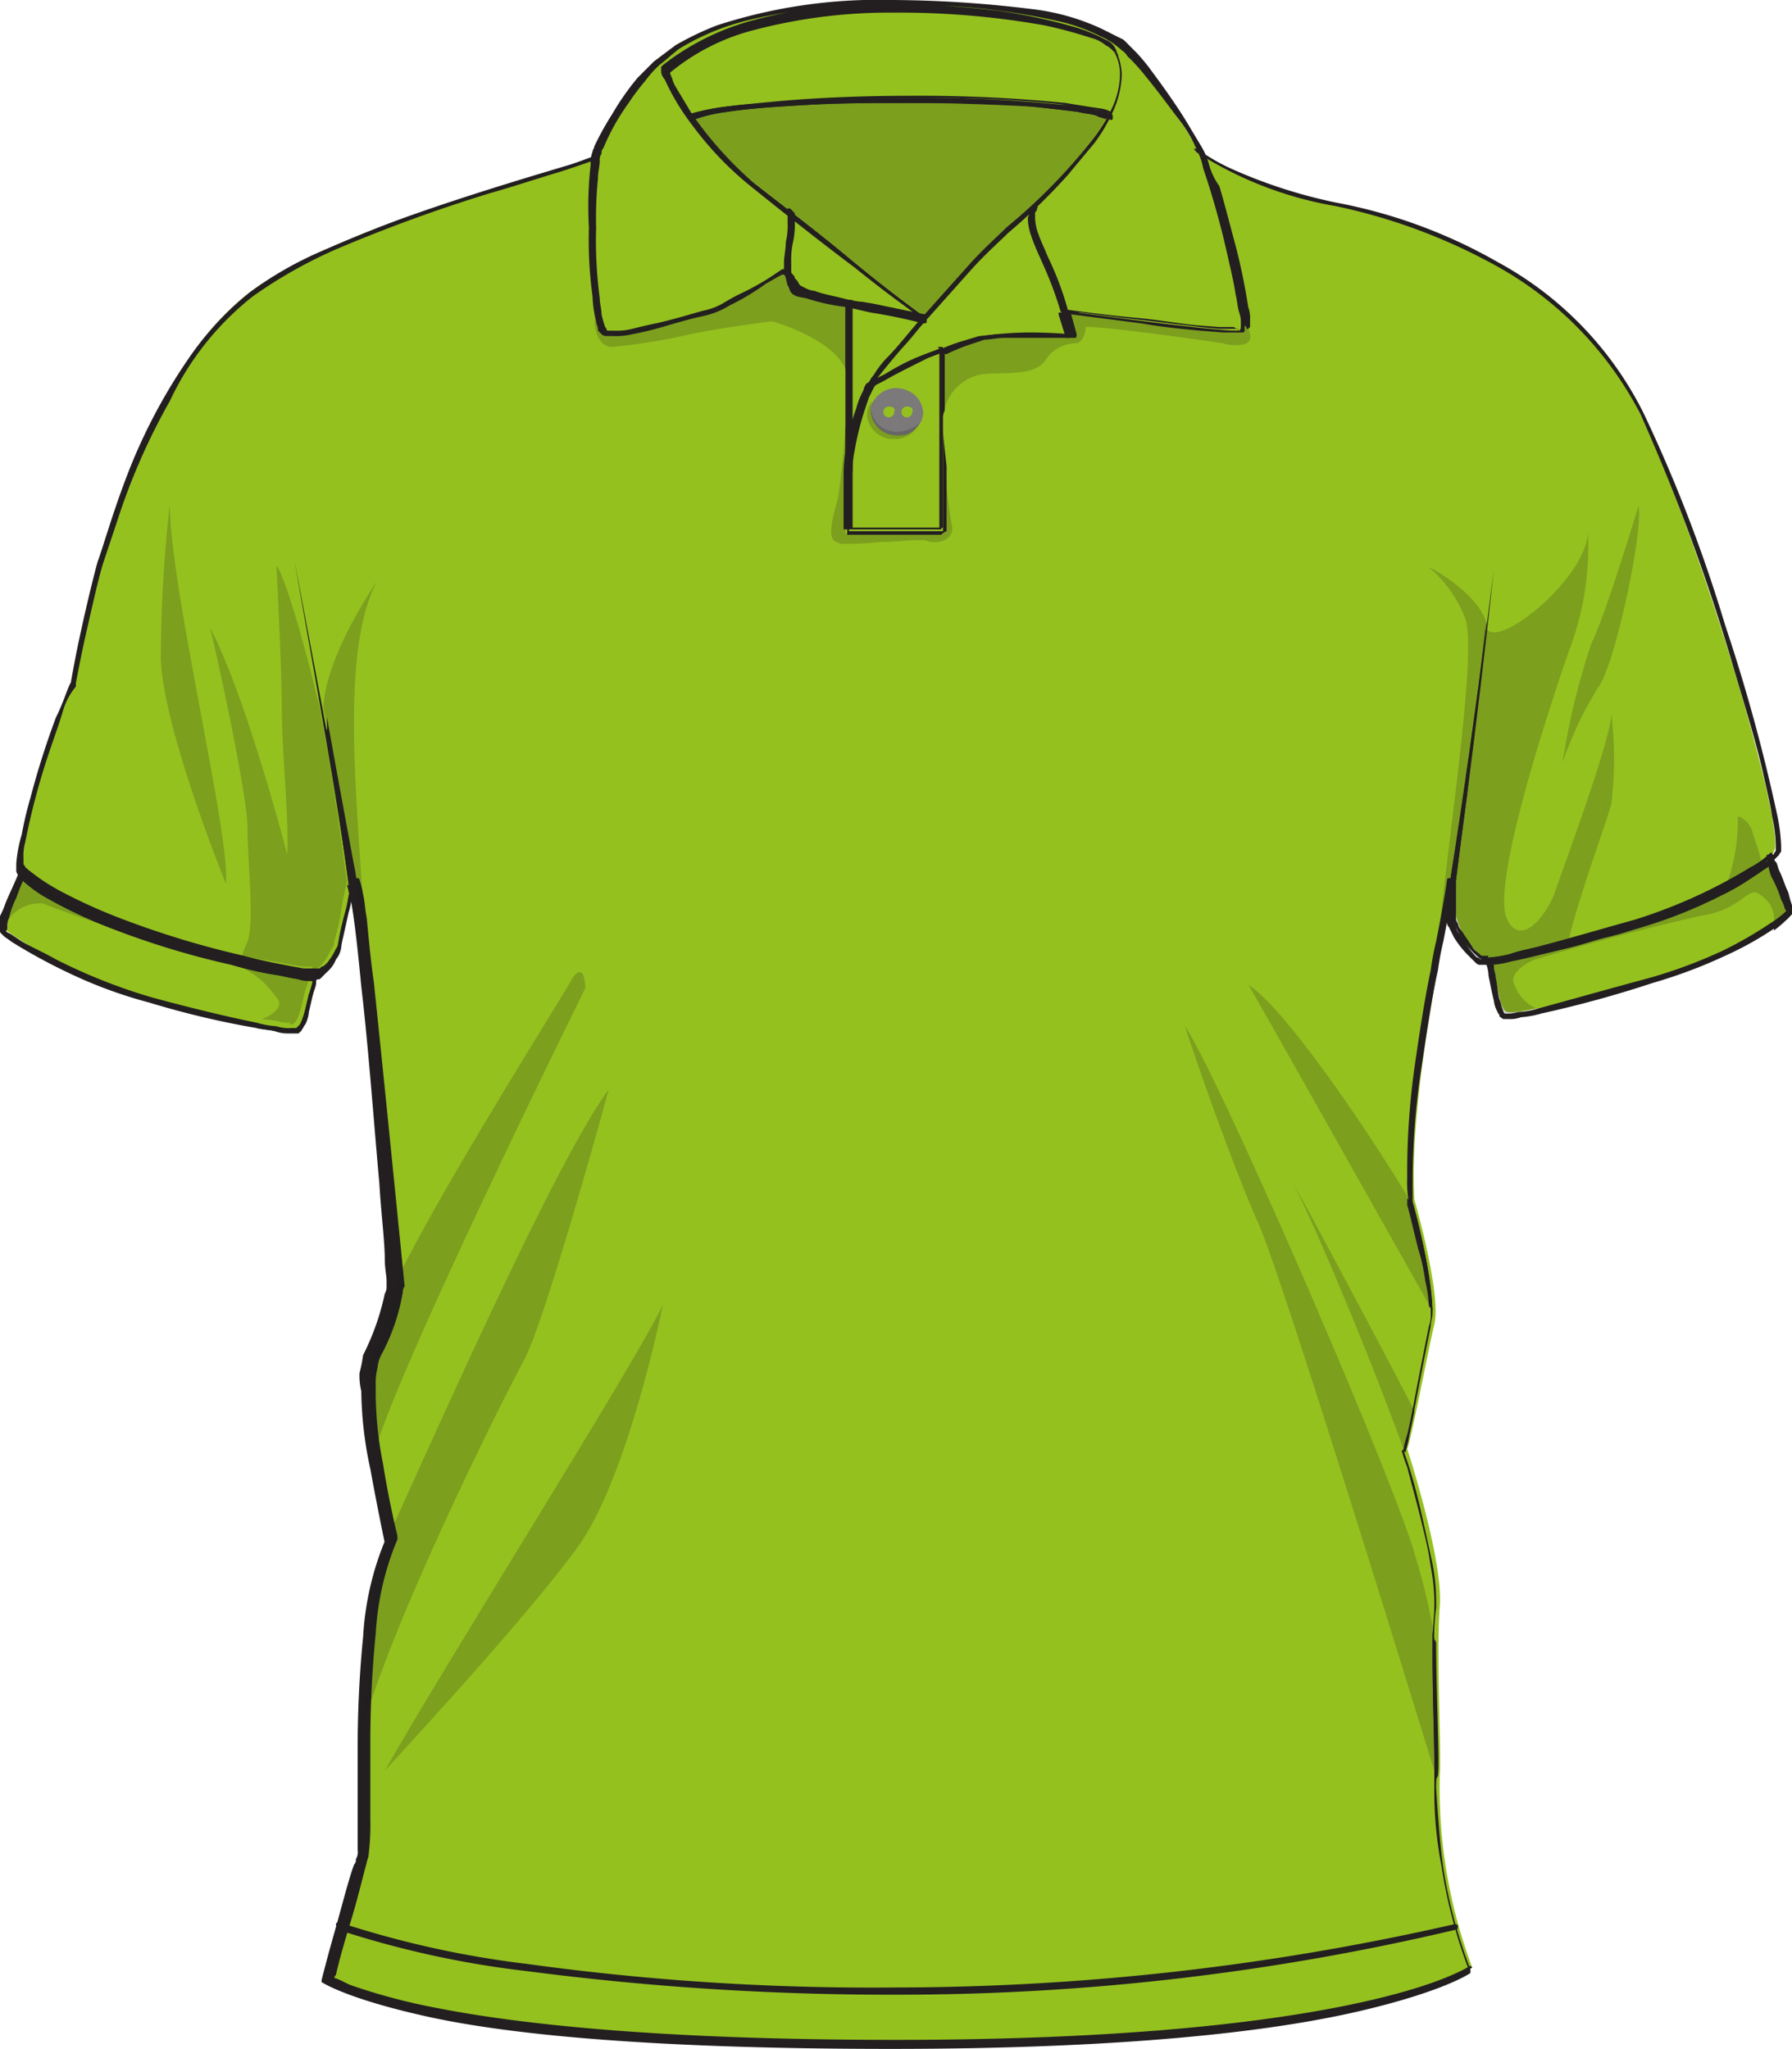 <svg id="Livello_1" data-name="Livello 1" xmlns="http://www.w3.org/2000/svg" width="35mm" height="40.01mm" viewBox="0 0 99.2 113.4"><defs><style>.cls-1{fill:#95c11f;}.cls-2{fill:#231f20;}.cls-3{fill:#1c1b1a;opacity:0.2;isolation:isolate;}.cls-4{fill:#2b2b2b;}.cls-5{fill:#7b7979;}.cls-6{fill:#696767;}</style></defs><path class="cls-1" d="M98,47.4c.1-.1.2-.2.2-.3.7-1-3.8-16.6-7.4-24.2s-12.2-10.6-17-11.6a19.73,19.73,0,0,1-7.5-3A26.42,26.42,0,0,0,62,2.5C61,1.7,58.4.1,49.3.1s-12,2.5-13,3.4a18.62,18.62,0,0,0-3.2,4.7.9.9,0,0,0-.1.5c-2.7,1-14.3,3.8-19.2,7.5C8.7,20.1,6.2,28.9,5.5,31.1S4,37.9,4,37.9C3.2,39.6.5,47.4,1.2,48.3.7,49.5-.1,51,.2,51.4a26.33,26.33,0,0,0,8.2,3.9c4,1.1,7.6,1.9,8.2,1.6s.7-2.8,1-3a2.79,2.79,0,0,0,1.2-1.8c.1-.4.7-3.3.7-3.3.7,2.2,2.3,22.5,2.3,22.5a13.16,13.16,0,0,1-1.3,3.8c-1,1.9,1,10.2,1,10.2-2.3,5.2-1.1,16.2-1.6,17.8s-1.8,6.4-1.8,6.4,4.8,3.6,31.4,3.6,32-4.2,32-4.2a28.35,28.35,0,0,1-1.8-10.7c.1-.9-.2-6.7,0-9.3s-1.8-8.7-1.8-8.7c.3-.9,1.1-5.2,1.5-6.9s-1.1-6.9-1.1-6.9c-.3-4.8,1.2-12.3,1.6-14.5a24.54,24.54,0,0,1,.7-3.4,16.15,16.15,0,0,0,0,2.2A4.42,4.42,0,0,0,82.1,53h.4c.4.8.4,2.8.9,3s3.8-.6,8.2-1.9,7.4-3.4,7.6-3.8c0-.3-1.2-2.4-1.2-2.9"/><path class="cls-1" d="M38.3,6.3l-.1-.1-.9-1.5a1.69,1.69,0,0,1-.2-.5c-.1-.1,0-.1-.1-.2V3.9a12,12,0,0,1,4.5-2.3,29.51,29.51,0,0,1,7.9-1,45.74,45.74,0,0,1,8.3.7,25,25,0,0,1,2.6.7,2,2,0,0,1,.8.4,1.38,1.38,0,0,1,.4.3l.1.1A2.66,2.66,0,0,1,61.9,4a4.55,4.55,0,0,1-.5,2v.1c-.2-.1-.4-.1-.6-.2a5.82,5.82,0,0,0-1.9-.3,79.35,79.35,0,0,0-8.5-.4c-2.6,0-5.2.1-7.4.3-1.1.1-2.1.2-2.9.3-.5.2-1.1.3-1.8.5"/><path class="cls-2" d="M66.2,8.4a20.65,20.65,0,0,0,7.7,3,31.85,31.85,0,0,1,8.9,3.3,19.72,19.72,0,0,1,8,8.2,109.41,109.41,0,0,1,5,13.5c.7,2.4,1.4,4.6,1.8,6.4.2.9.4,1.7.5,2.4a7.72,7.72,0,0,1,.2,1.5v.4h0c-.1.1-.1.2-.2.3a1.76,1.76,0,0,1-.5.4h0a13.73,13.73,0,0,1-2,1.3,29.65,29.65,0,0,1-4.9,2c-1.2.4-2.4.7-3.5,1s-2,.5-2.8.7l-1,.2c-.2,0-.5.1-.7.1H82c-.1,0-.1-.1-.2-.1s-.3-.3-.4-.4l-.6-.9a.76.76,0,0,1-.2-.4c0-.1-.1-.2-.1-.3V48.8a.22.22,0,0,0-.2-.2c-.1,0-.2,0-.2.1h0c0,.1-.2,1.4-.6,3.4a15.69,15.69,0,0,0-.3,1.6c-.3,1.4-.6,3.3-.9,5.4a41.67,41.67,0,0,0-.4,6.1,6.15,6.15,0,0,0,.1,1.4h0c.1.2.3,1.2.6,2.4.1.6.3,1.2.4,1.8a9.85,9.85,0,0,1,.2,1.7h0v.2a1.7,1.7,0,0,1-.1.7c-.2,1-.6,3-.9,4.6-.1.5-.2,1-.3,1.4a5.07,5.07,0,0,0-.2.9v.1h0l.1-.1h-.2a7.78,7.78,0,0,0,.3.9c.2.8.6,2.2.9,3.5a17.66,17.66,0,0,1,.4,2,11,11,0,0,1,.2,1.8v.4c0,.5-.1,1.2-.1,1.9h0v.7c0,2.2.1,4.7.1,6v.7h0v.7a21.83,21.83,0,0,0,.4,4.4,28.17,28.17,0,0,0,1.5,5.7l.2-.1-.1-.1.1.1-.1-.1h0l.1.1-.1-.1h0c-.2.1-1.7,1.1-6.4,2.1s-12.6,2-25.4,2c-13.3,0-21.1-.9-25.6-1.8a33.05,33.05,0,0,1-4.5-1.2c-.3-.1-.6-.3-.9-.4-.1,0-.1-.1-.2-.1h0l-.1.1.1-.1h0l-.1.1.1-.1-.1.1h.2a.31.31,0,0,1,.1-.2c.1-.5.4-1.6.8-2.9s.7-2.6.9-3.3c0-.1.1-.3.1-.4a13.4,13.4,0,0,0,.1-2V96.4c0-1.9.1-4,.3-6A15.75,15.75,0,0,1,22,85.2V85c-.1-.4-.5-2.1-.8-4a20.24,20.24,0,0,1-.4-4.3,3.4,3.4,0,0,1,.1-1,1.85,1.85,0,0,1,.2-.7,11.18,11.18,0,0,0,1.2-3.5h0a.44.44,0,0,1,.1-.3h0s-1-10.1-1.7-16.8c-.2-1.4-.3-2.6-.4-3.6-.1-.5-.1-.9-.2-1.3a4.54,4.54,0,0,0-.2-.8c0-.1-.1-.1-.2-.1s-.1.1-.2.1a11.21,11.21,0,0,0-.3,1.5c-.2.8-.3,1.6-.4,1.8h0a.76.76,0,0,1-.2.5,3.51,3.51,0,0,1-.5.8c-.1.1-.2.2-.3.2l-.1.1h-.9c-1.1-.2-2.2-.4-3.3-.7a50.29,50.29,0,0,1-6.9-2.1,29.17,29.17,0,0,1-3.1-1.4A11,11,0,0,1,1.4,48l-.1.1.1-.1c0-.1-.1-.1-.1-.2v-.3a2.77,2.77,0,0,1,.1-.9,39.16,39.16,0,0,1,1.3-4.9c.3-.9.6-1.7.8-2.4A3.75,3.75,0,0,1,4.2,38h0v-.2c.1-.5.3-1.6.6-2.9s.6-2.7.9-3.7l.9-2.7a35.55,35.55,0,0,1,2.8-6.3A16,16,0,0,1,14,16.4a26,26,0,0,1,4.6-2.6,86.38,86.38,0,0,1,8.5-3.1c1.4-.4,2.6-.8,3.6-1.1s1.8-.6,2.4-.8c.1,0,.1-.1.1-.2s-.1-.1-.2,0c-.3.1-.8.3-1.4.5-2,.6-5.4,1.6-8.8,2.8-1.7.6-3.4,1.3-5,2a19.79,19.79,0,0,0-4,2.3,17,17,0,0,0-3.4,3.7A30.92,30.92,0,0,0,7,26.4c-.8,2.1-1.3,3.9-1.6,4.7-.3,1.1-.7,2.8-1,4.2s-.5,2.6-.5,2.6h.2l-.2-.1c-.2.4-.4,1.1-.8,1.9a45.57,45.57,0,0,0-1.4,4.4,20.93,20.93,0,0,0-.5,2.1,7.58,7.58,0,0,0-.3,1.6v.4c0,.1.1.2.1.3H1A8.55,8.55,0,0,0,3.2,50a29.65,29.65,0,0,0,4.9,2c1.8.6,3.6,1.1,5.2,1.5.9.2,1.7.4,2.4.5a2.77,2.77,0,0,0,.9.1c.2,0,.4.1.7.1h.3c.1,0,.1,0,.2-.1l.3-.3a1.79,1.79,0,0,0,.5-.7,1.33,1.33,0,0,0,.3-.8h0l.4-1.8a5.16,5.16,0,0,0,.2-1.1,1,1,0,0,1,.1-.3V49h-.4c.1.2.1.5.2.7.2,1,.4,2.8.6,4.9.4,3.4.7,7.6,1,10.9.1,1.7.3,3.2.3,4.2,0,.5.1.9.1,1.2v.4h0a.77.77,0,0,1-.1.3h0A13.76,13.76,0,0,1,20.1,75a8.66,8.66,0,0,1-.2,1,3.75,3.75,0,0,0,.1,1,21,21,0,0,0,.5,4.3c.4,2.2.8,4.1.8,4.1h.2l-.2-.1a16.32,16.32,0,0,0-1.2,5.3c-.2,2-.3,4.1-.3,6v5.8a.75.75,0,0,1-.1.5.37.37,0,0,1-.1.3c-.3.8-.7,2.4-1.1,3.8s-.7,2.6-.7,2.6v.1s1.3.9,5.8,1.9,12.4,1.8,25.7,1.8,21.3-1,26-2.1,6.1-2.1,6.1-2.1V109a27.25,27.25,0,0,1-1.5-5.6c-.2-1.4-.3-2.9-.4-4.4v-.7h0v-.7c0-1.3-.1-3.8-.1-6v-.7h0a10.89,10.89,0,0,1,.1-1.9v-.4a10.68,10.68,0,0,0-.3-2.5c-.3-1.4-.6-2.8-.9-3.9s-.6-1.9-.6-1.9v-.1h0l-.1.1h.2a2.92,2.92,0,0,0,.2-.9c.1-.4.2-.9.3-1.4.3-1.6.7-3.6.9-4.6,0-.2.1-.5.1-.7v-.2h0a13.66,13.66,0,0,0-.2-1.9,37.66,37.66,0,0,0-.9-4.1h0V65.1a41.82,41.82,0,0,1,.5-6.1c.3-2,.6-4,.9-5.3a15.69,15.69,0,0,1,.3-1.6c.4-2.1.6-3.3.6-3.4h-.4V51a.37.37,0,0,0,.1.3l.3.6a5.5,5.5,0,0,0,.7.9l.4.4c.1.1.2.2.3.2h.5c.3,0,.5-.1.8-.1.9-.2,2.3-.5,3.9-.9,1.1-.3,2.3-.7,3.5-1a30.68,30.68,0,0,0,5-2,23.92,23.92,0,0,0,2.1-1.3h0a1.21,1.21,0,0,0,.5-.5l.3-.3h0c0-.1.1-.1.1-.2v-.3a10,10,0,0,0-.2-1.6,97.74,97.74,0,0,0-2.9-10.6A83,83,0,0,0,91,22.9a19.29,19.29,0,0,0-8.1-8.4,28.65,28.65,0,0,0-9-3.3,28.11,28.11,0,0,1-5.6-1.8,10.93,10.93,0,0,1-1.5-.8l-.4-.2-.1-.1h0c-.1-.1-.2-.1-.2,0a.1.1,0,0,1,.1.1h0"/><path class="cls-2" d="M17.6,54l-.1-.1-.1.1c0,.1-.1.2-.1.3a2.54,2.54,0,0,1-.2.7c-.1.4-.2.9-.3,1.2s-.1.3-.2.5a3980657295328.59,3980657295328.59,0,0,0-.2.2h-.3a2.2,2.2,0,0,1-.8-.1,5.16,5.16,0,0,1-1.1-.2c-1.5-.3-3.6-.8-5.8-1.4a30.79,30.79,0,0,1-5.3-2.1c-.7-.4-1.4-.7-1.9-1l-.6-.4-.2-.1-.1-.1h0l-.1.1.1-.1v-.2a.75.75,0,0,1,.1-.5c.1-.4.3-.8.4-1.1a6.12,6.12,0,0,0,.5-1.2l-.2-.1-.1.1a7.55,7.55,0,0,0,1.4,1.1,26.4,26.4,0,0,0,3.8,1.8,46,46,0,0,0,6.6,2,19.45,19.45,0,0,0,2.7.6c.4.1.7.1,1,.2s.5.1.7.1h.3l.1-.3h0l-.2-.1c-.4,0-.8-.1-1.2-.1a50.94,50.94,0,0,1-7.9-2.1c-1.4-.5-2.8-1-4.2-1.6a13.41,13.41,0,0,1-2.8-1.8H1.1c-.1,0-.1,0-.1.1C.8,48.9.5,49.5.3,50a4.88,4.88,0,0,1-.3.7v.8c0,.1,0,.1.1.2h0l.1-.1-.1.1.1.1c.1.1.3.2.4.3a30.71,30.71,0,0,0,3.1,1.7,25.42,25.42,0,0,0,4.6,1.7,48.6,48.6,0,0,0,5.9,1.4c.4.1.8.1,1.1.2s.5.1.8.1h.3c.1,0,.2,0,.2-.1h0a.1.1,0,0,0,.1-.1c.1-.1.1-.2.2-.3a1.85,1.85,0,0,0,.2-.7c.1-.4.2-.9.3-1.2s.1-.3.1-.5a.1.1,0,0,1,.1-.1h0c.1,0,.1-.1,0-.2s0-.1-.1,0v.1"/><path class="cls-2" d="M99,50.5l-.1-.1h0l-.1.1a5.55,5.55,0,0,1-.8.6,22,22,0,0,1-2.6,1.5,27.4,27.4,0,0,1-4,1.5c-2.6.7-4.7,1.3-6.2,1.7a4.4,4.4,0,0,1-1,.2c-.2,0-.4.1-.7.1h-.2a.35.35,0,0,1-.1-.2c-.1-.2-.1-.4-.2-.6-.1-.4-.1-.8-.2-1.2,0-.2-.1-.4-.1-.6s-.1-.3-.2-.5l-.2.1v.2a6.88,6.88,0,0,0,1.3-.2,69.5,69.5,0,0,0,6.9-1.9,25.26,25.26,0,0,0,4.8-1.9,15.05,15.05,0,0,0,1.7-1,10.63,10.63,0,0,0,1.1-.9l-.1-.1h-.2v.1a.37.37,0,0,0,.1.3c.1.2.1.5.2.7a6.12,6.12,0,0,0,.5,1.2c.1.2.1.4.2.5s.1.2.1.3v.1H99l.2.1v-.5a6.37,6.37,0,0,1-.2-.7c-.2-.4-.3-.8-.5-1.2-.1-.2-.1-.4-.2-.5s-.1-.2-.1-.3h0c0-.1-.1-.1-.1-.2H98a4.44,4.44,0,0,1-1.1.8,28.52,28.52,0,0,1-6.4,2.9c-1.8.5-3.5,1-5,1.4-.7.2-1.4.3-1.9.5a5.07,5.07,0,0,1-1.3.2c-.1,0-.1,0-.1.1v.1a1.88,1.88,0,0,1,.2.8c.1.5.2,1,.3,1.4a1.42,1.42,0,0,0,.2.6c0,.1.1.1.1.2s.1.1.2.2h.3a1.7,1.7,0,0,0,.7-.1,5.16,5.16,0,0,0,1.1-.2,62.27,62.27,0,0,0,6.2-1.7,27.4,27.4,0,0,0,4-1.5,18.21,18.21,0,0,0,2.7-1.5c.3-.2.5-.4.7-.5l.2-.2.1-.1a.1.1,0,0,1,.1-.1H99"/><path class="cls-2" d="M43.8,15v-.5a4.48,4.48,0,0,1,.1-1.1,4.48,4.48,0,0,0,.1-1.1v-.4c0-.1,0-.1-.1-.2l-.1-.1c-.1-.1-.2-.1-.2,0s-.1.2,0,.2h0v.5a4.1,4.1,0,0,1-.1,1.1c0,.4-.1.8-.1,1.1v.3a.37.37,0,0,0,.1.3c0,.1.1.1.2.1s.1-.1.1-.2h0"/><path class="cls-2" d="M59.1,17.1A17.18,17.18,0,0,0,58,14.2c-.2-.5-.4-.9-.5-1.2a2.92,2.92,0,0,1-.2-.9v-.3c0-.1.1-.1.1-.2s.1-.1,0-.2h0c-.1-.1-.2-.1-.2,0s-.2.2-.2.3-.1.3-.1.4a3,3,0,0,0,.2,1c.2.6.5,1.2.8,1.9a19.45,19.45,0,0,1,.8,2.2c0,.1.1.1.2.1s.2-.1.2-.2h0"/><path class="cls-2" d="M38.3,6.6a12.86,12.86,0,0,1,1.9-.4c1.3-.2,2.9-.3,4.6-.4s3.7-.1,5.6-.1c2.4,0,4.8.1,6.7.2,1,.1,1.8.2,2.6.3.4.1.7.1,1,.2s.5.1.7.2.2,0,.2-.1,0-.2-.1-.2h-.1a1.85,1.85,0,0,0-.7-.2,5.82,5.82,0,0,0-1.9-.3,79.35,79.35,0,0,0-8.5-.4c-2.6,0-5.2.1-7.4.3a22.82,22.82,0,0,0-2.7.2,11.8,11.8,0,0,0-2,.4c-.1,0-.1.1-.1.2h0c0,.1.1.1.2.1"/><path class="cls-3" d="M51.2,17.5l-.3-.2c-.7-.5-2.3-1.7-4.1-3.2s-3.8-3-5.2-4.1a20.5,20.5,0,0,1-3.2-3.4,11.63,11.63,0,0,1,1.8-.4c1.3-.2,2.9-.3,4.6-.4s3.7-.1,5.6-.1c2.4,0,4.8.1,6.7.2,1,.1,1.8.2,2.6.3.4.1.7.1,1,.2a.76.76,0,0,1,.5.2,8.34,8.34,0,0,1-.8,1.2,31.73,31.73,0,0,1-4.8,4.9c-.5.5-1.3,1.2-2.1,2.1s-1.5,1.8-2.3,2.7"/><path class="cls-2" d="M38.5,6.6l-.1-.1c2-.6,7.1-.9,12.1-.9h0c4.7,0,9.2.3,10.8.9l-.1.1c-.2-.1-.4-.1-.5-.2-.3-.1-.6-.1-1-.2-.7-.1-1.6-.2-2.6-.3-2-.2-4.3-.2-6.7-.2-1.9,0-3.8,0-5.6.1s-3.4.2-4.6.4a8.47,8.47,0,0,0-1.7.4"/><path class="cls-2" d="M38.4,6.4l-.1-.1a12.86,12.86,0,0,1,1.9-.4c.8-.1,1.8-.2,2.9-.3,2.2-.2,4.8-.3,7.4-.3a81.88,81.88,0,0,1,8.5.4c.6.1,1.2.2,1.9.3a1.42,1.42,0,0,1,.6.2.1.1,0,0,1-.1.1c-1.6-.6-6.1-.9-10.8-.9h0c-5.1.1-10.2.4-12.2,1"/><path class="cls-4" d="M61.3,6.4c-1.6-.6-6.1-.9-10.8-.9,4.6,0,9.1.3,10.8.9h0M50.5,5.5h0"/><path class="cls-2" d="M19.3,48.9c-.8-5.8-2-12.1-3-17.9,1,5.4,2.2,11.4,3.1,16.8.1.4.1.8.2,1.1a.19.19,0,0,1-.3,0c0,.1-.1,0,0,0"/><path class="cls-3" d="M12.5,48.9S9,40.3,8.9,36.4a79.2,79.2,0,0,1,.5-8.5c0,4.6,3.4,18.5,3.1,21"/><path class="cls-3" d="M20.2,52.4a14.05,14.05,0,0,1-.2-1.8c-.1-.5-.1-.9-.2-1.3a2.35,2.35,0,0,0-.2-.8,4.25,4.25,0,0,0-.2-1.1c-.4-2.6-.9-5.4-1.5-8.2.1-2.9,2.9-6.9,3-7.1-2.3,4.3-.9,13.7-.7,20.3"/><path class="cls-2" d="M20.2,54.5c-.3-2.6-.5-4.7-.7-5.5.1,0,.1-.1.1-.2h0c.1.3.1.5.2.8s.1.8.2,1.3.1,1.1.2,1.8a10.74,10.74,0,0,1,0,1.8"/><path class="cls-3" d="M17.3,53.5h-.6l-3.3-.6h0a6.89,6.89,0,0,1,.3-.8c.4-1,0-4.4,0-6.3s-2-11-2.1-11.1c2,3.7,4.3,12.6,4.3,12.6.1-2.1-.3-5.7-.3-8s-.3-8-.3-8c.6.8,1.9,5.7,2.4,7.9.6,3.2,1.1,6.5,1.5,9.6,0,.1-.2.8-.3,1.5a10.06,10.06,0,0,1-.4,1.8h0a.76.76,0,0,1-.2.5,3.51,3.51,0,0,1-.5.8c-.1.1-.2.2-.3.2l-.1.1h-.1v-.2"/><path class="cls-2" d="M17.7,53.9l-.1-.1h0l.1.1c-.1-.1,0-.1,0-.1s.2-.2.3-.2a2.18,2.18,0,0,0,.5-.8,1.69,1.69,0,0,0,.2-.5h0a16.29,16.29,0,0,1,.4-1.8,11.59,11.59,0,0,0,.3-1.5h0a.1.1,0,0,0,.1.1c-.1.6-.6,2.8-.6,3.2a3.77,3.77,0,0,1-1.2,1.6m-.3,0h0c-.4,0-.8-.1-1.2-.1a19.45,19.45,0,0,1-2.7-.6h0a19.09,19.09,0,0,0,3.3.6,1.49,1.49,0,0,1,.6.1h0"/><path class="cls-2" d="M17.3,54a17.78,17.78,0,0,1-3.9-.7v-.1c1.1.3,2,.4,2.7.6a4.87,4.87,0,0,0,1.2.1h.2c.1,0,.1,0,.1.1l-.1.1c-.1,0-.1,0-.2-.1"/><path class="cls-2" d="M19.4,49.1a.1.1,0,0,1-.1-.1h0q-.6-4.65-1.5-9.6c.2.6.2,1,.3,1v-.7c.5,2.8,1,5.5,1.5,8.2.1.4.1.7.2,1.1h0c0,.1,0,.1-.1.2v.1"/><path class="cls-3" d="M20.7,80.5c-.2-1.3-.3-2.6-.4-3.9a3.4,3.4,0,0,1,.1-1,1.85,1.85,0,0,1,.2-.7,11.18,11.18,0,0,0,1.2-3.5h0a.44.44,0,0,1,.1-.3h0V71c2.2-4.7,8.9-15.3,9.7-16.7.2-.4.4-.5.5-.5.3,0,.3.9.3.9S21.9,75.9,20.7,80.5"/><path class="cls-2" d="M20.6,81.3c-.4-2.4-.7-5.1-.2-6.1a11.18,11.18,0,0,0,1.2-3.5c.1-.2.1-.3.2-.5v.1h0a.77.77,0,0,1-.1.3h0a14.49,14.49,0,0,1-1.2,3.5,1.85,1.85,0,0,0-.2.7c0,.3-.1.7-.1,1a25.79,25.79,0,0,0,.4,3.9v.6"/><path class="cls-3" d="M20.1,95.6a47.08,47.08,0,0,1,.3-5.3,15.75,15.75,0,0,1,1.2-5.2v-.3c1.9-4.1,9.1-20.5,12.1-24.5,0,0-3.5,12.8-4.7,15s-7.2,14.2-8.9,20.3"/><path class="cls-2" d="M19.9,96.6c0-3.8.2-8.4,1.4-11.2a.35.35,0,0,1,.1-.2v.3a23.11,23.11,0,0,0-1.2,5.2c-.2,1.7-.2,3.6-.3,5.3.1.2,0,.4,0,.6"/><path class="cls-3" d="M21.3,98C25,91.5,35.2,75.4,36.7,72.2c0,0-1.9,9.5-4.7,13.4S21.3,98,21.3,98"/><path class="cls-3" d="M79.4,98c-2.1-6.8-8.3-26.9-9.7-30.2-1.7-3.8-4.1-10.9-4.1-11,1.9,2.8,11.8,25.6,12.8,29.5a32.82,32.82,0,0,1,.9,3.7v.7h0v.7c0,2.2.1,4.7.1,6v.4c.1,0,.1.1,0,.2"/><path class="cls-2" d="M79.5,98.7a4.33,4.33,0,0,1-.1-.5v-.6c0-1.3-.1-3.8-.1-6v-.7h0v-.7a1.45,1.45,0,0,0,.2.7h0c0,2.8.2,6.7.1,7.4a.6.6,0,0,0-.1.4"/><path class="cls-3" d="M79.1,72.2c-2.2-3.9-9.9-17.6-10-17.7,2.2,1.4,7.2,9,8.8,11.7v.4c.1.2.3,1.2.6,2.4.1.6.3,1.2.4,1.8a9.32,9.32,0,0,1,.2,1.4"/><path class="cls-2" d="M79.3,72.6c0-.1-.1-.2-.2-.3a7.84,7.84,0,0,0-.2-1.4,11.63,11.63,0,0,0-.4-1.8c-.3-1.2-.5-2.1-.6-2.4v-.4l.2.3a21.32,21.32,0,0,1,1.2,6"/><path class="cls-3" d="M77.7,80.2c-2.2-6-4.9-12.3-6.1-14.7.3.5,4.8,8.9,6.6,12.4v.2c-.1.5-.2,1-.3,1.4a3.1,3.1,0,0,1-.2.7"/><path class="cls-2" d="M77.8,80.4l-.1-.2a2.54,2.54,0,0,1,.2-.7c.1-.3.2-.9.3-1.4v-.2l.1.2c-.2,1-.4,1.9-.5,2.3"/><path class="cls-2" d="M80.3,48.6c.9-5.4,1.7-11.6,2.4-17.1,0-.3.1-.8.1-1.1,0,.3-.1.8-.1,1.1-.4,3.7-1,8.8-1.5,12.6-.2,1.5-.4,3-.6,4.6,0,.1-.1.1-.2.1s-.1-.1-.1-.2h0"/><path class="cls-3" d="M79.6,52.2c.6-6.1,2.2-16.3,1.5-18a6.9,6.9,0,0,0-2-2.8c.1,0,2.7,1.4,3.2,3.1-.7,4.7-1.3,9.8-2,14.3h0c0,.1-.3,1.4-.6,3.4h-.1"/><path class="cls-2" d="M79.5,53.7c0-.5.1-1,.1-1.6V52c.4-2.1.6-3.3.6-3.4h0c0,.1,0,.2.1.2-.1.4-.3,1.6-.6,3.3a13.7,13.7,0,0,1-.2,1.6"/><path class="cls-3" d="M82.2,53.1H82c-.1,0-.1-.1-.2-.1s-.3-.3-.4-.4l-.6-.9a.76.76,0,0,1-.2-.4c0-.1-.1-.2-.1-.3V48.8c.2-1.5.4-3,.6-4.6.3-2.8.8-6.4,1.1-9.5a.55.55,0,0,0,.5.3c1.4,0,5.2-3.4,5.2-5.6a16.1,16.1,0,0,1-1,6.5c-1.3,3.7-4.3,13-3.5,14.9.2.5.5.7.8.7.8,0,1.7-1.5,1.9-2.2.3-.9,3.1-8.4,3.1-9.8a20.91,20.91,0,0,1,0,5c-.3,1.1-1.9,5.4-2.4,7.7h-.1c-1.1.3-2,.5-2.8.7L83,53a2.49,2.49,0,0,0-.8.1h0"/><path class="cls-2" d="M82.2,53.2c-.1,0-.1,0-.2-.1a4.61,4.61,0,0,1-1.6-2.3V48.7h0c.1,0,.1-.1.2-.1h0v2.2a.37.37,0,0,0,.1.3.76.76,0,0,0,.2.4l.6.9c.1.2.3.3.4.4s.1.1.2.1h.3a.77.77,0,0,1-.2.3h0m.2-.1h0c.2,0,.5-.1.7-.1l1-.2c.8-.2,1.8-.4,2.8-.7H87l-1.5.4c-.7.2-1.4.3-1.9.5a4.87,4.87,0,0,0-1.2.1h0"/><path class="cls-2" d="M82.2,53.2h0a.35.35,0,0,1,.1-.2h0a6.88,6.88,0,0,0,1.3-.2,18,18,0,0,0,1.9-.5L87,52v.2a24.55,24.55,0,0,1-4.7,1h-.1"/><path class="cls-2" d="M80.4,48.8h0v0c-.1,0-.1-.1-.1-.2h0c.7-4.5,1.4-9.5,2-14.2v.2c-.3,3.2-.8,6.7-1.1,9.5-.2,1.5-.4,3-.6,4.6h0c0,.1-.1.1-.2.1"/><path class="cls-3" d="M86.5,42.2a39.17,39.17,0,0,1,1.6-6.6c.8-1.6,2.6-7.6,2.6-7.6.3,1.3-1.3,8.8-2.2,10a20.28,20.28,0,0,0-2,4.2"/><path class="cls-3" d="M95.6,48.9a10.3,10.3,0,0,0,.6-3.5c0-.2,0-.2.1-.2a1.42,1.42,0,0,1,.7.8c.1.4.4,1.1.5,1.7h0l-.1.1a4.13,4.13,0,0,1-1.1.7h0l-.7.4"/><path class="cls-2" d="M96.2,48.5h0m0,0a10.54,10.54,0,0,0,1.1-.7,2.19,2.19,0,0,1-.5.3,1.54,1.54,0,0,1-.6.4m1.3-.8h0"/><path class="cls-2" d="M95.5,49.1c0-.1.1-.1.1-.2l.7-.4h0c.2-.1.4-.3.6-.4s.3-.2.5-.3l.1-.1h0v.2l-.2.1h0c-.2.1-.4.3-.6.4h0a7.46,7.46,0,0,1-1.2.7"/><path class="cls-2" d="M51.2,17.7l-.1-.1a25.4,25.4,0,0,1-2,2.3,5.5,5.5,0,0,0-.7.9c-.2.3-.2.2-.2.3a.31.31,0,0,0-.1.2l.2.1-.1-.1a.76.76,0,0,0-.2.4,4.18,4.18,0,0,0-.4,1,12.09,12.09,0,0,0-.5,1.8,9.85,9.85,0,0,0-.2,1.7v.1H47a.22.22,0,0,0,.2-.2V16.6H47v.1l.4.1h.1V17h.1v0h.2l.6.1h0a20.15,20.15,0,0,0,2.8.6v0h0v-.2l-.2.2h.2l-.1-.2.1.2.2-.2-.1-.1h-.1l-2.9-.6h0l-.6-.1h-.4l-.3-.1h-.1l-.1.1v9.6h.1a.22.22,0,0,0,.2-.2,4.87,4.87,0,0,1,.1-1.2,16,16,0,0,1,.5-2.1l.3-.9.3-.6h0c0-.1.1-.1.1-.2.2-.3.6-.8,1.1-1.4a12.45,12.45,0,0,0,1.7-2h0"/><path class="cls-3" d="M46.8,20.4c-.7-1.5-3.3-2.4-4-2.6h-.2c-1.5.2-2.9.4-4.4.7a32.09,32.09,0,0,1-4.3.7h-.1c-.7-.1-.9-.9-.9-1.8,0,.2,0,.3.1.4s.1.3.1.4,0,.1.1.2l.1.1a.37.37,0,0,0,.3.1h.3a3.59,3.59,0,0,0,1.1-.2,19.45,19.45,0,0,0,2-.5c.7-.2,1.4-.4,1.9-.5a4.71,4.71,0,0,0,1.5-.6,13.24,13.24,0,0,0,2-1.2l.7-.4.2-.1h.1a.35.35,0,0,1,.1.2l.1.4c.1.1.1.3.2.4l.1.1.2.1a4.33,4.33,0,0,0,.5.1,18.83,18.83,0,0,0,2.2.5v3.5"/><path class="cls-2" d="M47,20.9c0-.2-.1-.3-.2-.5V16.9H47v4"/><path class="cls-2" d="M52.1,19.4H52v9.8H47v.1h.2V26.2a4.87,4.87,0,0,1,.1-1.2,16,16,0,0,1,.5-2.1l.3-.9.3-.6-.1-.1.1.1.1-.1.4-.2c.5-.3,1.3-.7,2.1-1.1h0l.4-.2h0l.8-.3-.1-.1h0l-.1-.1-.8.3h0l-.5.2h0a13.13,13.13,0,0,0-1.7.9l-.6.3a.35.35,0,0,0-.2.1l-.2.1h0a.76.76,0,0,0-.2.4,4.18,4.18,0,0,0-.4,1,12.09,12.09,0,0,0-.5,1.8,9.85,9.85,0,0,0-.2,1.7v3.2h5.4a.1.1,0,0,1,.1-.1V19.3c0-.1,0-.1-.1-.1h-.2l.2.2"/><path class="cls-2" d="M68.6,18.3l-.1-.1h-1c-1.3-.1-3.4-.4-5.3-.6l-2.4-.3H58.6v.1l.4,1.3h.2v-.1s-1.2-.1-2.4-.1H55.4c-.4,0-.8.1-1.2.1l-1,.3a11.22,11.22,0,0,0-1.3.5h0l-.8.3h0l-.5.2h0a13.13,13.13,0,0,0-1.7.9l-.6.3a.35.35,0,0,0-.2.1l-.2.1.1.1.2.1c0-.1.1-.1.1-.2.2-.3.6-.8,1.1-1.4s1.1-1.3,1.8-2.1L53.7,15c.8-.9,1.6-1.6,2.1-2.1a33.41,33.41,0,0,0,3.3-3.2l1.5-1.8a9.5,9.5,0,0,0,1-1.7,5.37,5.37,0,0,0,.5-2.1,3.55,3.55,0,0,0-.2-1c0-.1-.1-.2-.1-.3l-.1-.2a1,1,0,0,0-.5-.4,8.65,8.65,0,0,0-1.7-.7A31.48,31.48,0,0,0,55.3.6,58.45,58.45,0,0,0,49.4.2a27,27,0,0,0-8,1,14,14,0,0,0-4.7,2.4l-.1.1V4a.76.76,0,0,0,.2.4,12.75,12.75,0,0,0,1.5,2.5,18.33,18.33,0,0,0,3,3.2c1.6,1.3,4,3.2,6,4.7,1,.8,1.9,1.5,2.6,2l.8.6.3.2.1-.1v-.1l-2.9-.6L47,16.6c-.7-.2-1.4-.3-1.9-.5a1.42,1.42,0,0,1-.6-.2l-.2-.1h0c-.1-.1-.1-.2-.2-.3l-.1-.1c0-.1-.1-.2-.2-.3a.1.1,0,0,0-.1-.1l-.1-.1h-.3l-.3.2a13.87,13.87,0,0,1-1.9,1.1,10.91,10.91,0,0,0-1.1.6,3.58,3.58,0,0,1-1.1.4c-.7.2-1.7.5-2.6.7-.5.1-.9.2-1.3.3a3.4,3.4,0,0,1-1,.1h-.4a.35.35,0,0,0-.1-.2,6.37,6.37,0,0,1-.2-.7c0-.3-.1-.6-.1-.9a24.22,24.22,0,0,1-.2-3.9,21.79,21.79,0,0,1,.1-2.7c0-.4.1-.7.1-1a.6.6,0,0,1,.1-.4.37.37,0,0,1,.1-.3,12.29,12.29,0,0,1,1.4-2.5,12.49,12.49,0,0,1,.9-1.2,6.47,6.47,0,0,1,.8-.9c.4-.3.7-.6,1.1-.9a13.36,13.36,0,0,1,3.9-1.6A29.88,29.88,0,0,1,49.4.3a36.26,36.26,0,0,1,9.3.9,9.75,9.75,0,0,1,2.2.8,4.13,4.13,0,0,1,1.1.7c.1.1.3.2.4.4a10,10,0,0,1,1,1.1c.5.6,1.1,1.4,1.7,2.2a8.17,8.17,0,0,1,1.2,2,3.18,3.18,0,0,1,.3.9,46.33,46.33,0,0,1,1.3,4.6c.2.9.4,1.7.5,2.4.1.4.1.7.2,1s.1.5.1.7v.2h0l.1.1V18h0l.1.1V18l.1.1v.1h.1l.1-.1v-.4a1.7,1.7,0,0,0-.1-.7,34.58,34.58,0,0,0-.7-3.4c-.3-1.1-.6-2.3-.9-3.3A3.79,3.79,0,0,1,66.9,9a3.92,3.92,0,0,0-.4-.9l-.9-1.5c-.5-.8-1.2-1.8-1.8-2.6a10.63,10.63,0,0,0-.9-1.1l-.7-.7L61,1.6A12.54,12.54,0,0,0,57.1.5,64.94,64.94,0,0,0,49.4,0a28.86,28.86,0,0,0-9.7,1.4,16.27,16.27,0,0,0-2.3,1.1l-1.2.9-.9.9a14.29,14.29,0,0,0-1.4,2,16.18,16.18,0,0,0-1,1.8c0,.1-.1.2-.1.3a1.7,1.7,0,0,0-.1.7,20.18,20.18,0,0,0-.1,3.5,23,23,0,0,0,.2,3.8,6.75,6.75,0,0,0,.2,1.4c0,.1.1.3.1.4s0,.1.1.2l.1.1a.37.37,0,0,0,.3.1h.3a4.1,4.1,0,0,0,1.1-.1,19.45,19.45,0,0,0,2-.5c.7-.2,1.4-.4,1.9-.5a4.71,4.71,0,0,0,1.5-.6,13.24,13.24,0,0,0,2-1.2l.7-.4.2-.1h.1a.35.35,0,0,1,.1.2l.1.4c.1.1.1.3.2.4l.1.1.2.1a4.33,4.33,0,0,0,.5.1,11.38,11.38,0,0,0,2.3.5l1.3.3a29.06,29.06,0,0,1,2.9.6c.1,0,.2,0,.2-.1v-.2a1.24,1.24,0,0,0-.3-.2c-.7-.5-2.3-1.7-4.1-3.2s-3.8-3-5.2-4.1a20.54,20.54,0,0,1-3.4-3.8l-.9-1.5a1.69,1.69,0,0,1-.2-.5c-.1-.1,0-.1-.1-.2V4h-.2l.1.1a11.89,11.89,0,0,1,4.6-2.4,29.51,29.51,0,0,1,7.9-1,45.74,45.74,0,0,1,8.3.7,25,25,0,0,1,2.6.7,2,2,0,0,1,.8.4,1.38,1.38,0,0,1,.4.3l.1.1A2.66,2.66,0,0,1,62,4.1a4.55,4.55,0,0,1-.5,2,8.64,8.64,0,0,1-1,1.6,31.73,31.73,0,0,1-4.8,4.9c-.5.5-1.3,1.2-2.1,2.1l-2.5,2.8c-.8.9-1.4,1.7-2,2.3a5.5,5.5,0,0,0-.7.9c-.2.3-.2.2-.2.3a.31.31,0,0,0-.1.2v.2h.2l.1-.1.4-.2c.5-.3,1.3-.7,2.1-1.1h0l.4-.2h0l.8-.3h0a10.41,10.41,0,0,1,1.2-.5l.9-.3a4.1,4.1,0,0,1,1.1-.1h3.9c.1,0,.1,0,.1-.1v-.1L59,17h-.2v.1s2,.3,4.2.5c1.1.1,2.2.3,3.2.4l1.3.1h.8l.3.2h0"/><path class="cls-3" d="M52.3,22.6V19.5c.4-.2.8-.3,1.2-.5l.9-.3a4.48,4.48,0,0,1,1.1-.1h3.8a.22.22,0,0,0,.2-.2h0l-.3-1.1,3.9.5c1.1.1,2.2.3,3.2.4l1.3.1h1.1l.1-.1v-.4a1.7,1.7,0,0,0-.1-.7,7.84,7.84,0,0,0-.2-1.4c.3,1.1.6,2.4.7,2.8s-.2.6-.7.6a2.2,2.2,0,0,1-.8-.1c-.6-.1-6.3-.9-7.4-.9h-.2c0,.2-.1.8-.5.9a2,2,0,0,0-1.7.9c-.6.9-2,.7-3.4.8a2.57,2.57,0,0,0-2.2,1.9"/><path class="cls-2" d="M52.1,23.6v-4h.2v3.1a2.92,2.92,0,0,0-.2.9"/><path class="cls-2" d="M52.1,19.6v-.2a14.27,14.27,0,0,1,2.2-.8,21.12,21.12,0,0,1,2.6-.2c1.3,0,2.4.1,2.4.1l-.4-1.3s8,1.1,9.5,1.1h.2c.3-.1-.1-2.2-.6-4.5.2.6.4,1.3.6,2a7.84,7.84,0,0,1,.2,1.4c0,.2.1.5.1.7v.4a.1.1,0,0,1-.1.1H67.7l-1.3-.1c-1-.1-2.1-.2-3.2-.4l-3.9-.5.3,1.1c0,.1,0,.2-.1.2H55.6c-.4,0-.8.1-1.1.1l-.9.3a10.41,10.41,0,0,0-1.2.5h-.3"/><path class="cls-3" d="M46.8,30.1a.75.75,0,0,1-.5-.1c-.6-.2-.1-1.7.1-2.5.1-.6.3-2.4.4-3.8v2.6h0v3.2h5.4a.1.1,0,0,1,.1-.1V25.9c.1,1.3.3,2.7.4,3.2s-.3.9-.9.9a1.27,1.27,0,0,1-.6-.1h-.5c-.5,0-1.2.1-2,.1a14.16,14.16,0,0,1-1.9.1"/><path class="cls-2" d="M46.8,26.3h0V23.7c.1-.6.1-1.2.2-1.5v2.5a8.75,8.75,0,0,0-.2,1.6"/><path class="cls-2" d="M52.1,29.6H46.9V26.3h0a8.6,8.6,0,0,1,.1-1.6v4.7h5.2V23.7c0,.4.1,1.2.2,2.1v3.6a.77.77,0,0,0-.3.2"/><path class="cls-5" d="M49.7,24.1a1.44,1.44,0,0,1-1.5-1.3v-.2h0a.37.37,0,0,1,.1-.3h0a1.47,1.47,0,0,1,1.9-.7,1.4,1.4,0,0,1,.9,1.2,1.14,1.14,0,0,1-.3.8h0l-.1.1h0a1.16,1.16,0,0,1-1,.4m.5-1.6a.3.3,0,1,0,.3.3c.1-.2-.1-.3-.3-.3h0m-1,0a.3.3,0,1,0,.3.3c.1-.2-.1-.3-.3-.3h0"/><path class="cls-3" d="M49.5,24.3A1.44,1.44,0,0,1,48,23a1.14,1.14,0,0,1,.3-.8.35.35,0,0,1-.1.2h0v.2h0a1.44,1.44,0,0,0,1.5,1.3,2.1,2.1,0,0,0,1.1-.4h0l.1-.1a1.46,1.46,0,0,1-1.4.9"/><path class="cls-6" d="M50.8,23.6h0m0,0h0m-2.5-.9h0v0m0-.2h0m0,0h0m0,0h0m0,0h0m0,0h0m0,0h0m0,0h0m0,0h0m0,0h0m0,0c0-.1,0-.2.1-.2h0a.31.31,0,0,0-.1.2"/><path class="cls-3" d="M16.1,56.6h0a2.2,2.2,0,0,1-.8-.1l-.8-.1c.8-.3,1.2-.8.8-1.2-.6-.8-1.4-1.8-4.3-2.5a74.61,74.61,0,0,1-8.4-2.6.6.6,0,0,0-.4-.1A2.1,2.1,0,0,0,.4,51v-.1a.75.75,0,0,1,.1-.5,3.58,3.58,0,0,1,.4-1.1,10.37,10.37,0,0,0,.4-1l.4.3h0c.2.2.5.3.7.5l.1.1.6.4.1.1c.1.1.3.1.4.2h0l.7.4h0c.5.2,1,.5,1.6.7l.2.1a46,46,0,0,0,6.6,2,19.45,19.45,0,0,0,2.7.6c.4.1.7.1,1,.2l.7.1v.1a2.54,2.54,0,0,1-.2.7c-.1.4-.2.9-.3,1.2s-.1.3-.2.5a7961314590657.4,7961314590657.4,0,0,1-.2.2H16"/><path class="cls-2" d="M6.1,51.2c-.6-.2-1.1-.4-1.6-.6.5.2,1,.4,1.6.6m-1.6-.6h0m0,0h0m0,0h0m-.8-.4h0m0,0h0m0,0c-.1-.1-.3-.1-.4-.2l-.1-.1.5.3m-1.2-.7a3,3,0,0,1-.7-.5,3,3,0,0,0,.7.5M1.8,49h0m0,0h0m0,0h0"/><path class="cls-2" d="M16.1,57.1a12.25,12.25,0,0,1-1.9-.2l.3-.1.8.1c.3,0,.5.1.8.1h.3a.1.1,0,0,0,.1-.1l.1-.1c.1-.2.1-.3.2-.5l.3-1.2a6.37,6.37,0,0,1,.2-.7v-.1l-.7-.1a4.4,4.4,0,0,1-1-.2,16.75,16.75,0,0,1-2.7-.6c-2.2-.6-4.4-1.2-6.5-2l-.2-.1c-.7-.3-1.2-.5-1.7-.7h0l-.7-.4h0L3.2,50l-.7-.4-.1-.1a4.23,4.23,0,0,1-.7-.5h0l-.4-.3a10.37,10.37,0,0,0-.4,1,4.87,4.87,0,0,0-.4,1.1,1.09,1.09,0,0,0-.1.5v.1c0,.1-.1.1-.1.2h0c-.3-.4.5-2,1-3.1C4,51.2,15.2,54,17.3,54h.2c-.3.2-.5,2.7-1,3-.1.1-.2.1-.4.1"/><path class="cls-3" d="M83.5,56.1h-.2a.35.35,0,0,1-.1-.2c-.1-.2-.1-.4-.2-.6-.1-.4-.1-.8-.2-1.2,0-.2-.1-.4-.1-.6l-.1-.3a5.16,5.16,0,0,0,1.1-.2c1.2-.2,2.9-.7,4.7-1.2.7-.2,1.4-.4,2.2-.6h0a30.68,30.68,0,0,0,5-2,6.35,6.35,0,0,0,1.2-.7h0l.3-.2.3-.2h0l.2-.2h0l.3-.2h0c.1.2.1.5.2.7a6.12,6.12,0,0,0,.5,1.2c.1.2.1.4.2.5s.1.2.1.3v.1h0l-.1.1a2.65,2.65,0,0,1-.6.5,1.62,1.62,0,0,0-.8-1.6.37.37,0,0,0-.3-.1c-.5,0-1,1-3,1.3-3.1.7-6.1,1.5-9.1,2.4-.6.2-1.4.8-1.2,1.3A2.36,2.36,0,0,0,85,55.8l-.9.2a1.27,1.27,0,0,1-.6.1m15.4-5.6h0"/><path class="cls-2" d="M88.4,51.9c.7-.2,1.4-.4,2.2-.6-.8.2-1.5.4-2.2.6m2.2-.6a25.26,25.26,0,0,0,4.8-1.9,6.38,6.38,0,0,0,1.4-.8c-.4.2-.8.5-1.2.7a30.68,30.68,0,0,1-5,2m6.2-2.7h0m0,0h0m.6-.4h0m0,0h0m0,0,.2-.2h0l-.2.2"/><path class="cls-2" d="M83.5,56.3h-.2c-.5-.2-.5-2.2-.9-3a58,58,0,0,0,8.2-2.1,30.68,30.68,0,0,0,5-2h0c.5-.3.9-.5,1.3-.7h0c.2-.1.4-.3.6-.4h0l.1-.1h0a1.21,1.21,0,0,0,.5-.5c-.1.6,1.2,2.7,1,3.2a6.47,6.47,0,0,1-.9.8v-.2c.2-.2.4-.3.6-.5l.1-.1h0v-.1a.37.37,0,0,0-.1-.3,1.69,1.69,0,0,0-.2-.5,6.12,6.12,0,0,0-.5-1.2,1.85,1.85,0,0,1-.2-.7h0l-.3.2-.2.2h0l-.3.2-.3.2h0a10,10,0,0,1-1.4.8,25.26,25.26,0,0,1-4.8,1.9h0a18,18,0,0,1-2.2.6c-1.9.5-3.6,1-4.7,1.2a5.16,5.16,0,0,1-1.1.2l.1.3c0,.2.1.4.1.6.1.4.1.8.2,1.2a1.42,1.42,0,0,0,.2.6c0,.1.1.1.1.2h.2a2,2,0,0,0,.7-.1l.9-.2.2.1a11,11,0,0,1-1.8.2m15.4-5.9h0"/><path class="cls-2" d="M95.5,49.1h0c.5-.3.9-.5,1.3-.7-.4.2-.8.5-1.3.7m1.3-.7h0m.6-.4h0m0,0,.1-.1h0l-.1.1"/><path class="cls-2" d="M18.7,106.8a53.14,53.14,0,0,0,10.5,2.3,155.24,155.24,0,0,0,20.4,1.3,134.05,134.05,0,0,0,31-3.6c.1,0,.1-.1.1-.2s-.1-.1-.2-.1h0A139.43,139.43,0,0,1,49.6,110a139.75,139.75,0,0,1-20.4-1.3,53.77,53.77,0,0,1-10.4-2.3c-.1,0-.2,0-.2.1h0c0,.2.1.2.1.3Z"/></svg>